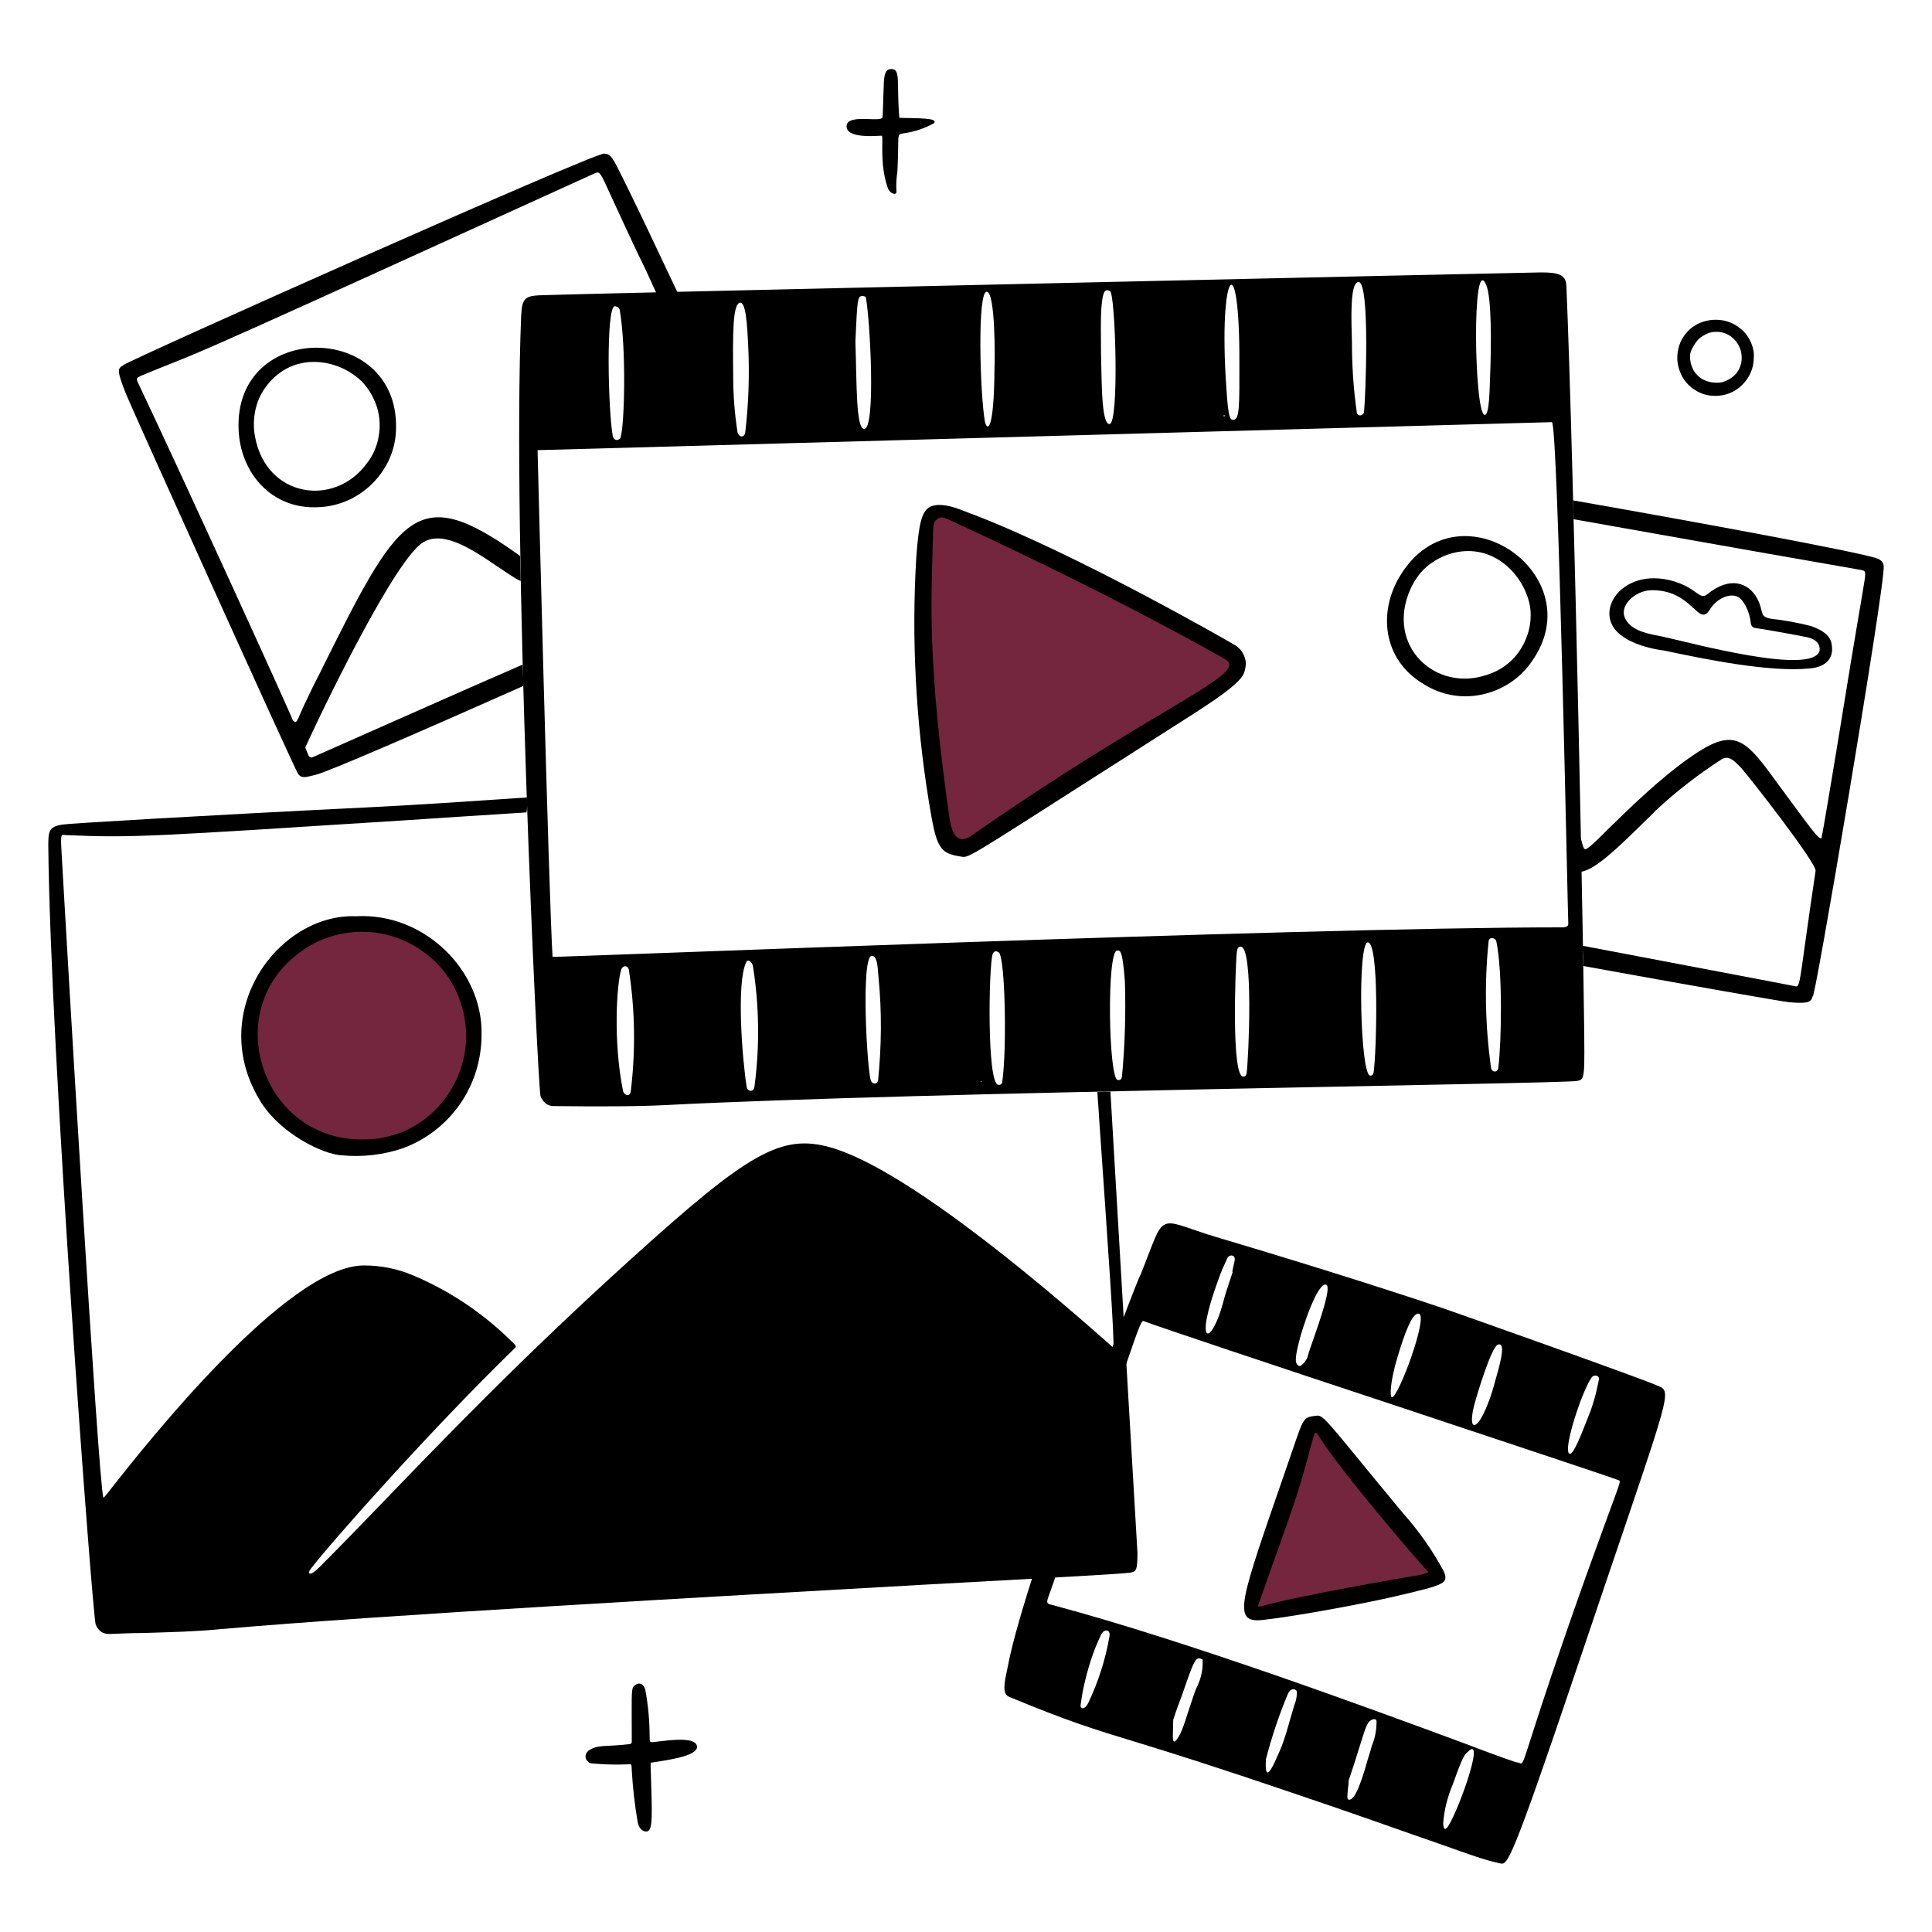 <?xml version="1.0" encoding="utf-8"?>
<!-- Generator: Adobe Illustrator 28.3.0, SVG Export Plug-In . SVG Version: 6.00 Build 0)  -->
<svg version="1.1" xmlns="http://www.w3.org/2000/svg" xmlns:xlink="http://www.w3.org/1999/xlink" x="0px" y="0px"
	 viewBox="0 0 400 400" style="enable-background:new 0 0 400 400;" xml:space="preserve">
<style type="text/css">
	.st0{fill:#73263E;}
	.st1{fill-rule:evenodd;clip-rule:evenodd;}
</style>
<g id="Layer_2">
	<path class="st0" d="M192.8,106c0,0-6.2,43.2,4.1,67.8l3.1,2l55.6-35.3l1-3.8l-7-5L196.4,106H192.8z"/>
	<polygon class="st0" points="271.6,295 258.6,332.7 260.4,334 297.5,326.8 297.5,324.1 273.5,295 	"/>
	<circle class="st0" cx="74.8" cy="214.5" r="22.5"/>
</g>
<g id="Media-Content-Multiple-Content--Streamline-Milano">
	<g id="media-content-multiple-content--media-content-multiple-content">
		<g id="details">
			<path id="vector" d="M134.5,359.6c0,1.1,0.1,1.1,0.6,1.1c2.1-0.2,8.8-1.4,9.2,0.8c0.4,2.2-7,3-9.2,3.4c-0.4,0-0.4,0.1-0.4,0.6
				c0.3,10.2,0.6,13.7-0.9,13.7c-0.7,0-1.6-0.6-1.8-2.1c-0.6-3.5-1-7.1-1.2-10.6c-0.1-1.6,0.1-1.2-1.3-1.2c-2.3,0.1-4.6,0-6.9-0.2
				c-0.3,0-0.6-0.1-0.8-0.3c-0.2-0.2-0.4-0.4-0.5-0.7c-0.1-0.3-0.1-0.6,0-0.9c0.1-0.3,0.3-0.5,0.5-0.7c1.9-1.4,3.6-0.8,8.6-1.4
				c0.5-0.1,0.4-0.6,0.4-1.1c0-10.5-0.2-10.5,0.8-11.2c0.9-0.6,1.7,0,2,1C134.2,353.1,134.5,356.3,134.5,359.6L134.5,359.6z"/>
			<path id="vector_2" d="M183,16.9c0.1-1.4,0.3-2.7,1.7-2.6c1.8,0.1,0.9,3.1,1.5,10.1c4,0.1,8.1,0,7.2,1.1c-2,1.1-4.1,1.8-6.3,2.1
				c-1.6,0.3-0.9-0.1-1.3,7.9c-0.2,1.3-0.3,2.7-0.2,4.1c0.1,1-1.4,0.5-1.8-0.7c-1.7-4.9-0.9-10-1.2-10.8c-0.1-0.1-7.8,0.9-7.3-2.2
				c0.4-2.4,7.5-0.4,7.4-1.7C182.8,24.3,182.8,21.7,183,16.9z"/>
			<path id="vector_3" d="M355.3,66.2c1,0,2.1,0.2,3,0.6c1,0.4,1.8,1,2.6,1.7c0.7,0.7,1.3,1.6,1.7,2.6c0.4,1,0.6,2,0.5,3
				c0,1.6-0.5,3.1-1.4,4.4s-2.1,2.3-3.6,2.9s-3.1,0.7-4.6,0.4c-1.5-0.3-2.9-1.1-4-2.2c-1.1-1.1-1.8-2.6-2.1-4.1
				c-0.3-1.5-0.1-3.1,0.5-4.6c0.6-1.4,1.7-2.7,3-3.5S353.7,66.2,355.3,66.2L355.3,66.2z M349.9,73.8c0,1.1,0.3,2.1,0.8,3
				c0.6,0.9,1.4,1.6,2.4,2c1,0.4,2,0.5,3.1,0.4c1-0.2,2-0.7,2.8-1.4s1.3-1.7,1.5-2.7c0.2-1,0.1-2.1-0.3-3.1c-0.4-1-1.1-1.8-1.9-2.4
				c-0.9-0.6-1.9-0.9-2.9-0.9c-0.7,0-1.4,0.1-2,0.4c-0.6,0.3-1.2,0.6-1.7,1.1c-0.5,0.5-0.9,1.1-1.2,1.7
				C350.1,72.5,349.9,73.1,349.9,73.8L349.9,73.8L349.9,73.8z"/>
		</g>
		<g id="image-1">
			<path id="vector_4" d="M82,88.5c0,4.3-1.7,8.3-4.7,11.4s-7,4.9-11.2,5.1c-9.8,0.6-16.3-7-16.7-16C48.4,66.3,82.3,66.5,82,88.5z
				 M56.4,78.5c-1.5,1.5-2.7,3.4-3.3,5.5c-0.6,2.1-0.7,4.3-0.3,6.4c2.3,12.6,16.4,14.7,23.1,5.6c1.9-2.4,2.8-5.4,2.7-8.4
				c-0.1-3-1.3-5.9-3.3-8.2C71.1,74.8,62.3,72.6,56.4,78.5L56.4,78.5z"/>
			<path id="Subtract" class="st1" d="M108.4,142c-20.9,9.3-40.5,17.8-43,18.4c-0.3,0.1-0.5,0.1-0.8,0.2c-1.3,0.3-2.2,0.6-2.9-0.4
				c-0.8-1.2-34-74.7-35.6-78.6c-2-5-1.7-5.3-0.7-5.9c0,0,0.1,0,0.1-0.1c2-1.4,97.5-44,99.6-43.8c1.4,0.1,1.7,0.7,4.2,5.8
				c0.6,1.2,1.3,2.6,2.1,4.3c1,2,4.5,9.4,8.9,18.7c-1.5,0-3,0.1-4.4,0.1c-1.3-2.9-2.6-5.7-3.9-8.3c-3.4-7.2-6-13-6.4-13.8
				c-1.4-3.1-1.6-3.1-2.5-2.7l0,0c-78.2,35.6-80.2,36.4-88,39.5c-1.5,0.6-3.3,1.3-5.9,2.4c-0.1,0-0.2,0.1-0.2,0.1
				c-0.6,0.3-0.9,0.4-0.4,1.4c8.7,18.3,32.3,70,32,69.8c0.7,0.7,0.8,0.5,1.6-1.4c0.4-1,1.1-2.4,2.1-4.5c0.5-1.1,1.1-2.2,1.6-3.2
				c16.8-33.8,20.1-40.4,41.5-25.1c0.1,0.1,0.2,0.2,0.3,0.2c0,0,0,0,0,0c0,1.7,0.1,3.4,0.1,5.2c-1.3-0.6-3-1.8-4.8-3
				c-5.3-3.6-11.9-8.1-16.1-4.5c-7,6-23.3,40.9-23.7,42c0.1,0.2,0.2,0.5,0.3,0.7c0.4,1.1,0.6,1.6,1.4,1.2
				c17-7.5,31.3-13.9,43.3-19.1C108.3,139,108.3,140.5,108.4,142L108.4,142z"/>
		</g>
		<g id="image-3">
			<path id="vector_5" d="M317.1,137c-2.4,3.5-6.1,5.9-10.3,6.8c-4.2,0.9-8.5,0.1-12.1-2.2c-8.4-5-9.5-14.9-4.7-22.6
				C302,99.7,329.9,119.1,317.1,137L317.1,137z M301.7,114.3c-2.1,0.4-4.1,1.3-5.8,2.6c-1.7,1.3-3,3.1-3.9,5.1
				c-5.2,11.7,5.2,21.4,15.9,17.7c2.9-0.9,5.4-2.8,7-5.4c1.6-2.6,2.3-5.6,1.9-8.6C315.8,119.6,309.9,112.8,301.7,114.3z"/>
			<path id="vector_6" d="M335,131c-5-4.7,1-13.4,11-10.8c5.3,1.4,5.8,4.1,7.4,2.9c4.7-3.9,8.6-2.5,10.4,0.8
				c1.5,2.8,0.3,3.7,2.8,4.2c2.8,0.3,5.5,0.8,8.3,1.5c4.4,1.5,4.3,3.5,4.4,4.5c0.2,2.7-1.9,4.1-4.7,4.3c-8.1,0.8-21.1-1.8-30-3.7
				C342.8,134.5,337.8,133.6,335,131L335,131z M344.2,131.8c5.6,1.2,30.8,8.1,32.5,3c0.1-0.4,0.3-2.3-2.7-2.9
				c-1.4-0.3-9.1-1.7-10.1-1.8c-0.9-0.1-1.2-0.2-1.4-1c-0.2-1.8-0.8-3.5-1.9-4.9c-1.6-1.9-5-0.6-6.6,2c-2.4,3.9-3.5-4.2-12.2-4
				c-3.4,0.1-7.1,3.5-5,6.4C338.3,130.8,341.7,131.3,344.2,131.8L344.2,131.8z"/>
			<path id="Subtract_2" class="st1" d="M327.8,200c21.5,3.9,40.8,7.3,42.6,7.5c4.4,0.4,4.6-0.2,4.9-1.3l0,0
				c0,3.7,15.1-85.4,14.7-89c-0.1-0.7-0.4-1.3-1.7-1.7c-5.6-1.6-35.8-7.2-62.6-11.9c0,1.3,0.1,2.6,0.1,3.9
				c13.1,2.3,31.9,5.7,59.5,10.5l0,0c1,0.2,1.1,0.2,0.5,3.6c-0.1,0.8-1.2,7-2.5,14.9c-2.4,14.8-5.8,35.5-6.2,37.1
				c-0.8-0.2-0.9-0.3-9-11.3c-0.4-0.5-0.7-1-1.1-1.5c-5.9-8.1-8.3-10.1-16.8-4.2c-6.5,4.5-12.9,10.8-17.2,15c-1.9,1.9-3.4,3.4-4.3,4
				c-0.7,0.5-0.8,0.1-1.1-0.9c0-0.1-0.1-0.2-0.1-0.4c-0.1-0.3-0.2-0.6-0.3-0.9c0,2.4,0.1,4.8,0.1,7.1c3-0.4,7.8-5.1,13.6-10.8
				c0.6-0.6,1.3-1.2,1.9-1.9c4.2-3.9,8.7-7.4,13.5-10.5c1.5-1,2.6,0,4.2,1.7c1.8,2,15.6,19.7,15.4,21.3c-3.1,20.7-3.1,23.7-3.9,23.9
				c-0.2,0.1-0.4-0.1-0.8-0.1c0.1,0-16.2-3.1-43.6-8.3C327.8,197.3,327.8,198.6,327.8,200L327.8,200z"/>
		</g>
		<g id="video_small">
			<path id="vector_7" d="M266.2,304.3c3.9-11.1,3.2-10.8,6.4-11.2c1.5-0.2,2.3,1.4,17.8,20.1c3.3,3.7,6.2,7.8,8.5,12.1
				c1.1,2.6,0.2,2.8-10,5.2c-5.5,1.3-20.2,4.1-27.5,4.9C254.9,336.1,256.8,331.5,266.2,304.3L266.2,304.3z M272.9,297.1
				c-1.2-2-0.8,2.5-6.4,18.3c-6.1,17.2-6.1,17.2-6.1,17.2c1.2,0.2-0.1-0.7,32.2-6.3c1.1-0.1,2.2-0.4,3.2-0.8
				C295.6,325.6,277.4,304.5,272.9,297.1L272.9,297.1L272.9,297.1z"/>
			<path id="Subtract_3" class="st1" d="M241.2,253.5c-1.6,0.7-2.3,3.5-5,10.3c-0.8,0.8-24,63.1-27.4,80.5c-0.1,0.5-0.2,1-0.3,1.5
				c-0.6,2.7-1,4.9,0.4,5.5c12.3,5.1,17.2,6.6,26.7,9.5c6.9,2.1,16.1,5,32.3,10.5c15.1,5.1,24.1,8.4,30,10.4c7,2.5,9.5,3.4,12.7,4.1
				c0,0,0,0,0,0c1.5,0.3,2.1,0.4,15.8-40.2c16.9-50.2,19.6-56.4,17.9-58.1c-0.3-0.3-0.6-0.4-1.1-0.6c-3-1.4-42.8-15.5-44.6-16.1
				c-14.3-4.8-32-10.3-48.5-15.2C244.9,253.9,242.7,252.8,241.2,253.5z M314.9,365.1c-0.2,0-0.3-0.1-0.6-0.2c0,0.2-4.4-1.4-11.5-4.1
				c-18.7-6.9-56.5-20.9-84.9-28.5c-0.5-0.1-0.8-0.2-1-0.4c-0.3-0.4,0.2-1.3,1.3-4.5c16.7-50.3,17.8-53.9,18.5-53.9
				c0.1,0,0.2,0.1,0.3,0.1c3.2,1.2,26.8,9.1,50.1,16.8c23.7,7.9,47,15.6,48.1,16.1c0.1,0,0.1,0,0.1,0.1c0.3,0.3-0.5,1.8-7,19.9
				C316.2,360.5,315.8,365,314.9,365.1L314.9,365.1z M289.3,281.1c1.6-5.4,3.2-9.5,4.5-9.1c1.9,0.7-4.3,17.3-5.6,17.3
				C287.7,289.3,287.8,286.1,289.3,281.1z M265,362.4c-1.9,4.5-3.2,6.7-2.9,1.8c1.2-4.6,2.7-9.1,4.5-13.4c0.7-1.7,2-1,1.9-0.4
				c0,0.7-0.1,1.4-0.3,2c-0.3,0.7-0.5,1.7-0.9,2.9C266.7,357.4,266,360.1,265,362.4L265,362.4z M329.7,285c0.3-0.3,1.6-0.4,1.3,0.8
				c-0.5,2.6-1.2,5.2-2.2,7.6c-1.4,3.6-3,7.7-3.8,7.6C323.3,300.6,327.9,286.9,329.7,285z M303.9,362.7c0.1-0.1,0.1-0.1,0.2-0.2
				c3.5-3.1-2.8,14.2-4.6,16c-0.6,0.6-0.7-0.7-0.7-1c0.2-2.8,0.9-5.5,2-8.1C302.9,363.5,303.2,363.3,303.9,362.7L303.9,362.7z
				 M268.6,282.6c-0.4-0.6-0.5-1.3,0.2-4.2v0c0.8-3.6,4.1-13.2,5.8-12.4c1.1,0.5-1.4,7.6-2.9,11.9c-0.5,1.4-0.9,2.6-1,3.1
				c-0.3,0.7-0.7,1.2-1.3,1.7c-0.1,0-0.1,0.1-0.2,0.1c-0.1,0-0.1,0-0.2,0s-0.1,0-0.2-0.1S268.7,282.6,268.6,282.6z M242.9,360.3
				c-0.1-0.3-0.1-0.7,0-4.2v0c0.6-1.9,1.2-3.5,1.7-4.8c2.6-7.5,2.9-8.4,4.2-7.8c0.3,0.1,0.2,0.3,0.2,0.5c0,0.1,0,0.2,0,0.3
				c0,1.9-0.5,3.7-1.4,5.4c-0.6,1.6-1.1,3.3-1.6,4.7c-0.9,2.9-1.7,5.3-2.8,6.2C243,360.5,242.9,360.4,242.9,360.3z M283.2,364.2
				c-1,3.5-2.5,8.7-4,8.4l0,0c-0.4-0.1-0.2-1.3-0.1-2.5c0.1-0.5,0.1-1,0.1-1.4c1.6-4.7,2.3-7.2,2.8-8.7c0.5-1.5,0.6-2,1-2.8
				c0.6-1.4,2-1.6,2-0.8c0,1.7-0.3,3.5-1,5.1C283.9,362,283.6,362.9,283.2,364.2z M305.6,294.9c-1,0.7-1.1-1.2-0.4-3.9
				c0.7-2.7,3.6-12.1,4.9-12.6c1.9-0.7,0.3,4.6-0.7,8.1c-0.1,0.5-0.3,1-0.4,1.4C308.6,289.3,306.9,294.1,305.6,294.9L305.6,294.9z
				 M225.3,352.6c-0.6,1.3-1.5,1.3-1.6,0.6c0.2-1.4,0.4-2.8,0.7-4.1c0.8-3.6,1.9-7.2,3.5-10.5c0.6-1.5,2.1-1.3,1.8,0.2
				C228.9,343.5,227.4,348.2,225.3,352.6L225.3,352.6z M255.2,263.4L255.2,263.4c-0.2,0.6-0.4,1.2-0.6,1.8c-0.5,1.5-1,3-1.4,4.6
				c-2.4,8.9-6.2,9.3-0.9-5c0.5-1.5,1.2-3,1.9-4.5c0.6-0.7,1.7-0.4,1.4,0.8C255.1,263.3,255.1,263.3,255.2,263.4z"/>
		</g>
		<g id="image-2">
			<path id="vector_8" d="M73.7,189.7c14.3-0.8,26.3,11.4,26,24.5c0,5.1-1.5,10.1-4.4,14.3c-2.9,4.2-7,7.4-11.8,9.2
				c-4.1,1.4-8.4,1.9-12.7,1.5c-4.1-0.2-12.7-4.6-16.7-10.9C42.4,209.8,57.5,189.1,73.7,189.7z M75.6,235.9c2.7,0,5.4-0.6,7.9-1.6
				c2.5-1.1,4.7-2.6,6.6-4.5c3.8-3.8,6.1-8.9,6.4-14.3c0.2-5.4-1.5-10.7-5-14.9c-3.5-4.1-8.4-6.8-13.7-7.5
				c-5.4-0.7-10.8,0.6-15.2,3.7C45,209,54.3,236.6,75.6,235.9z"/>
			<path id="Subtract_4" class="st1" d="M109.1,165.1c-11.8,0.8-23.3,1.6-33.9,2.1c-32.5,1.6-61.1,3.3-62.1,3.5
				c-3,0.4-3.1,1.4-3.1,4.4c0.4,42.8,9.1,158.8,9.8,161.2c0.2,0.6,0.6,1.1,1.1,1.5c0.5,0.4,1.2,0.5,1.8,0.5c2.5-0.1,4.7-0.2,6.9-0.2
				c6.1-0.2,11-0.3,16-0.8c34.4-3,101.5-6.7,145.6-9.2c23.7-1.3,40.8-2.2,42.8-2.5c1.2-0.2,1.5-0.4,1.5-4.1l-5.6-95.5
				c-0.9,0-1.8,0-2.7,0.1c0.1,2,0.3,4,0.4,6c1.7,24.5,3.2,45.8,2.9,46.8c1,1,0.3,0.4-1.6-1.3c-8.3-7.3-39.9-35.1-56.8-40
				c-10.4-3-17.2,1.1-41.6,23.2c-21.7,19.6-38.7,37.2-51.4,50.4c-5,5.2-9.3,9.6-13,13.3c-2.1,2.1-2.4,1.2-1.9,0.5
				c3.8-5.1,25.3-29.3,42.3-45.8c0.4-0.4,0.4-0.5,0-0.9c-6-6.1-13.2-11-21.1-14.3c-3.1-1.3-6.5-2-10-2
				c-15.9-0.1-45.3,37.2-52.4,46.2c-0.9,1.2-1.5,1.9-1.6,1.9c-1.1-3.5-7.9-120.3-8.1-124c-0.6-11.1-0.9-13-0.4-13.2
				c0.2-0.1,0.4,0,0.8,0c13.6,0.6,17.4,0.3,70.7-3.1c7.2-0.5,15.4-1,24.6-1.6C109.2,167.2,109.1,166.2,109.1,165.1L109.1,165.1z"/>
		</g>
		<g id="video">
			<path id="vector_9" d="M324.3,59.1c-0.1-2.3-1.8-2.7-5.3-2.7c-2.1,0-198.4,4.4-206.2,4.7c-4.1,0.1-4.7,0.4-4.9,4.3
				c-1.9,45.6,3.4,158.7,4,161.5c0.2,0.6,0.6,1.1,1,1.5c0.5,0.4,1.1,0.6,1.7,0.6c8.9,0.1,17.4,0.1,23.1-0.2
				c52-2.7,185.3-4.4,188.8-5c1.1-0.2,1.4-0.4,1.5-3.5C328.3,213.9,325.8,93.9,324.3,59.1z M307.7,59c1.1,2.5,1.1,11.9,0.8,19.2
				c-0.1,2.1-0.1,7.7-1.1,7.7C305.2,85.9,304.7,51.9,307.7,59z M281.3,58.4c2.4,0.1,1.4,24.5,1.1,26.9c0,0.2-0.1,0.4-0.3,0.5
				c-0.1,0.1-0.3,0.2-0.5,0.2c-0.2,0-0.4-0.1-0.5-0.2s-0.2-0.3-0.2-0.5c-0.7-4.9-1-9.8-1-14.7C279.8,66.7,279.4,58.3,281.3,58.4z
				 M256.6,75.2c0,8.2,0.1,11.7-1.2,11.7c-0.6,0-1.1,0.2-1.5-6.7C252.2,56,256.7,50,256.6,75.2z M253.7,86c-0.2,0.2-0.1,0.2-0.5,0.1
				C253.3,86,253.2,86,253.7,86L253.7,86z M229.7,87.8c-0.9,0-1.3-2.5-1.5-5.9c-0.2-3.6-0.4-14.7-0.2-17.7c0.2-2.9,0.5-4.8,1.8-3.9
				C230.9,60.3,231.8,87.8,229.7,87.8L229.7,87.8L229.7,87.8z M204.3,60.4c1.8,0.1,1.7,14.1,1.6,15.8c-0.1,13.7-1.6,13-2,11
				C202.9,81.5,202.3,60.3,204.3,60.4z M178.6,61.3c0.2,0,0.3,0,0.5,0.1s0.2,0.3,0.2,0.4c0.8,4.1,2.1,27.1-0.4,27
				c-1.7-0.1-1.5-9.2-1.8-18.1C177.5,62.1,177.5,61.2,178.6,61.3L178.6,61.3z M153.1,62.7c1.4-0.5,1.6,5.1,1.8,8.7
				c0.3,6.1,0.1,12.1-0.6,18.1c-0.2,1.2-1.3,1.1-1.6,0c-0.6-3.8-0.9-7.7-0.9-11.6C151.7,69.2,151.7,63.2,153.1,62.7z M127.3,63.4
				c0.2,0,0.4,0.1,0.6,0.2c0.2,0.1,0.3,0.3,0.4,0.5c1.4,8.1,1,23.8,0.2,26.4c0,0.2-0.1,0.3-0.3,0.4c-0.1,0.1-0.3,0.2-0.5,0.2
				c-0.2,0-0.4-0.1-0.5-0.2c-0.1-0.1-0.2-0.3-0.3-0.4C125.9,85.3,125.4,63.4,127.3,63.4z M130.6,225.9c-0.1,1.2-1.3,1-1.6,0
				c-2.1-10.3-1.3-22.2-0.4-25.1c0.3-1,1.4-1,1.6,0C131.5,209.2,131.6,217.6,130.6,225.9L130.6,225.9z M156.2,225
				c-0.2,1.2-1.4,1-1.6,0.1c-0.9-5.6-2.2-21.6-0.1-25.9c0.4-0.8,1.3,0.1,1.4,0.9C157.2,208.3,157.3,216.7,156.2,225L156.2,225
				L156.2,225z M181.8,223.7c-0.3,1-1.3,0.7-1.5,0c-0.8-2.2-2.1-25.8,0.2-25.8c1.1,0,1.2,2,1.4,4.6
				C182.6,209.6,182.5,216.7,181.8,223.7L181.8,223.7z M203,223.9c0.1-0.1,0.1-0.1,0.3,0C203.1,224,203.2,224,203,223.9L203,223.9z
				 M207.5,224c0,0.1,0,0.2-0.1,0.3c0,0.1-0.1,0.2-0.2,0.2c-0.1,0.1-0.2,0.1-0.2,0.1c-0.1,0-0.2,0-0.3,0c-2.4-0.1-2-24.3-1.2-27
				c0-0.1,0.1-0.3,0.2-0.4c0.1-0.1,0.2-0.2,0.3-0.2c0.1,0,0.3-0.1,0.4,0c0.1,0,0.3,0.1,0.4,0.2C208.1,198.2,208.5,217.1,207.5,224
				L207.5,224L207.5,224z M232.3,222.8c-0.1,0.7-0.4,0.9-0.9,0.8c-1.9-0.3-2.3-26.8-0.1-26.8c0.6,0,1.1-0.3,1.6,6.5
				C233.1,209.8,232.9,216.4,232.3,222.8L232.3,222.8z M258.1,222.2c-0.1,0.5-0.3,0.7-0.7,0.7c-2.5,0-1.6-22.1-1.4-25
				c0.1-1.6,0.3-1.8,0.8-1.9C259.6,195.6,258.5,219.2,258.1,222.2L258.1,222.2z M284.4,222c-0.1,0.5-0.3,0.7-0.7,0.7
				c-2.1,0-2.7-27.6-0.5-27.6C285.6,195.2,285,217.7,284.4,222L284.4,222z M310.2,221.1c-0.1,1-1.3,1-1.5,0
				c-1.2-8.7-1.4-17.5-0.5-26.2c0.1-1,1.4-0.8,1.6,0C311.1,201,310.9,215.6,310.2,221.1L310.2,221.1L310.2,221.1z M323,192
				c-54.5,0-208.6,6.3-208.6,6.1c-0.8-12.9-3.1-104.9-3.1-104.9s210-5.8,210-5.8c1.3,0,3.3,103,3.4,103.9
				C324.7,192,323.8,192,323,192L323,192L323,192z"/>
			<path id="vector_10" d="M201.2,106.4c22,8.4,53.9,26.8,54.2,27c0.6,0.3,1,0.7,1.4,1.1c0.4,0.5,0.7,1,0.9,1.6
				c0.2,0.6,0.3,1.2,0.2,1.8c-0.1,0.6-0.2,1.2-0.5,1.8c-1.3,2.3-6.8,5.8-10,7.9c-44.9,28.6-46.5,30-48.1,29.8
				c-4.9-0.7-5.4-1.7-7-11.5c-2.7-16.7-3.6-33.6-2.6-50.4c0.5-7.2,1.2-9.5,2.6-10.4C195,103.3,200.7,106.4,201.2,106.4z
				 M196.6,169.5c0.5,3.2,1.7,5.4,4.4,3.6c38.4-26.8,56.9-33.2,53-36.4c-0.4-0.3-22.3-12.8-54.3-27.6c-4.2-1.9-4.7-2.5-5.8-1.5
				c-0.7,0.6-0.7,1-0.8,5.7C192.8,123.9,192,137.5,196.6,169.5L196.6,169.5z"/>
		</g>
	</g>
</g>
</svg>

